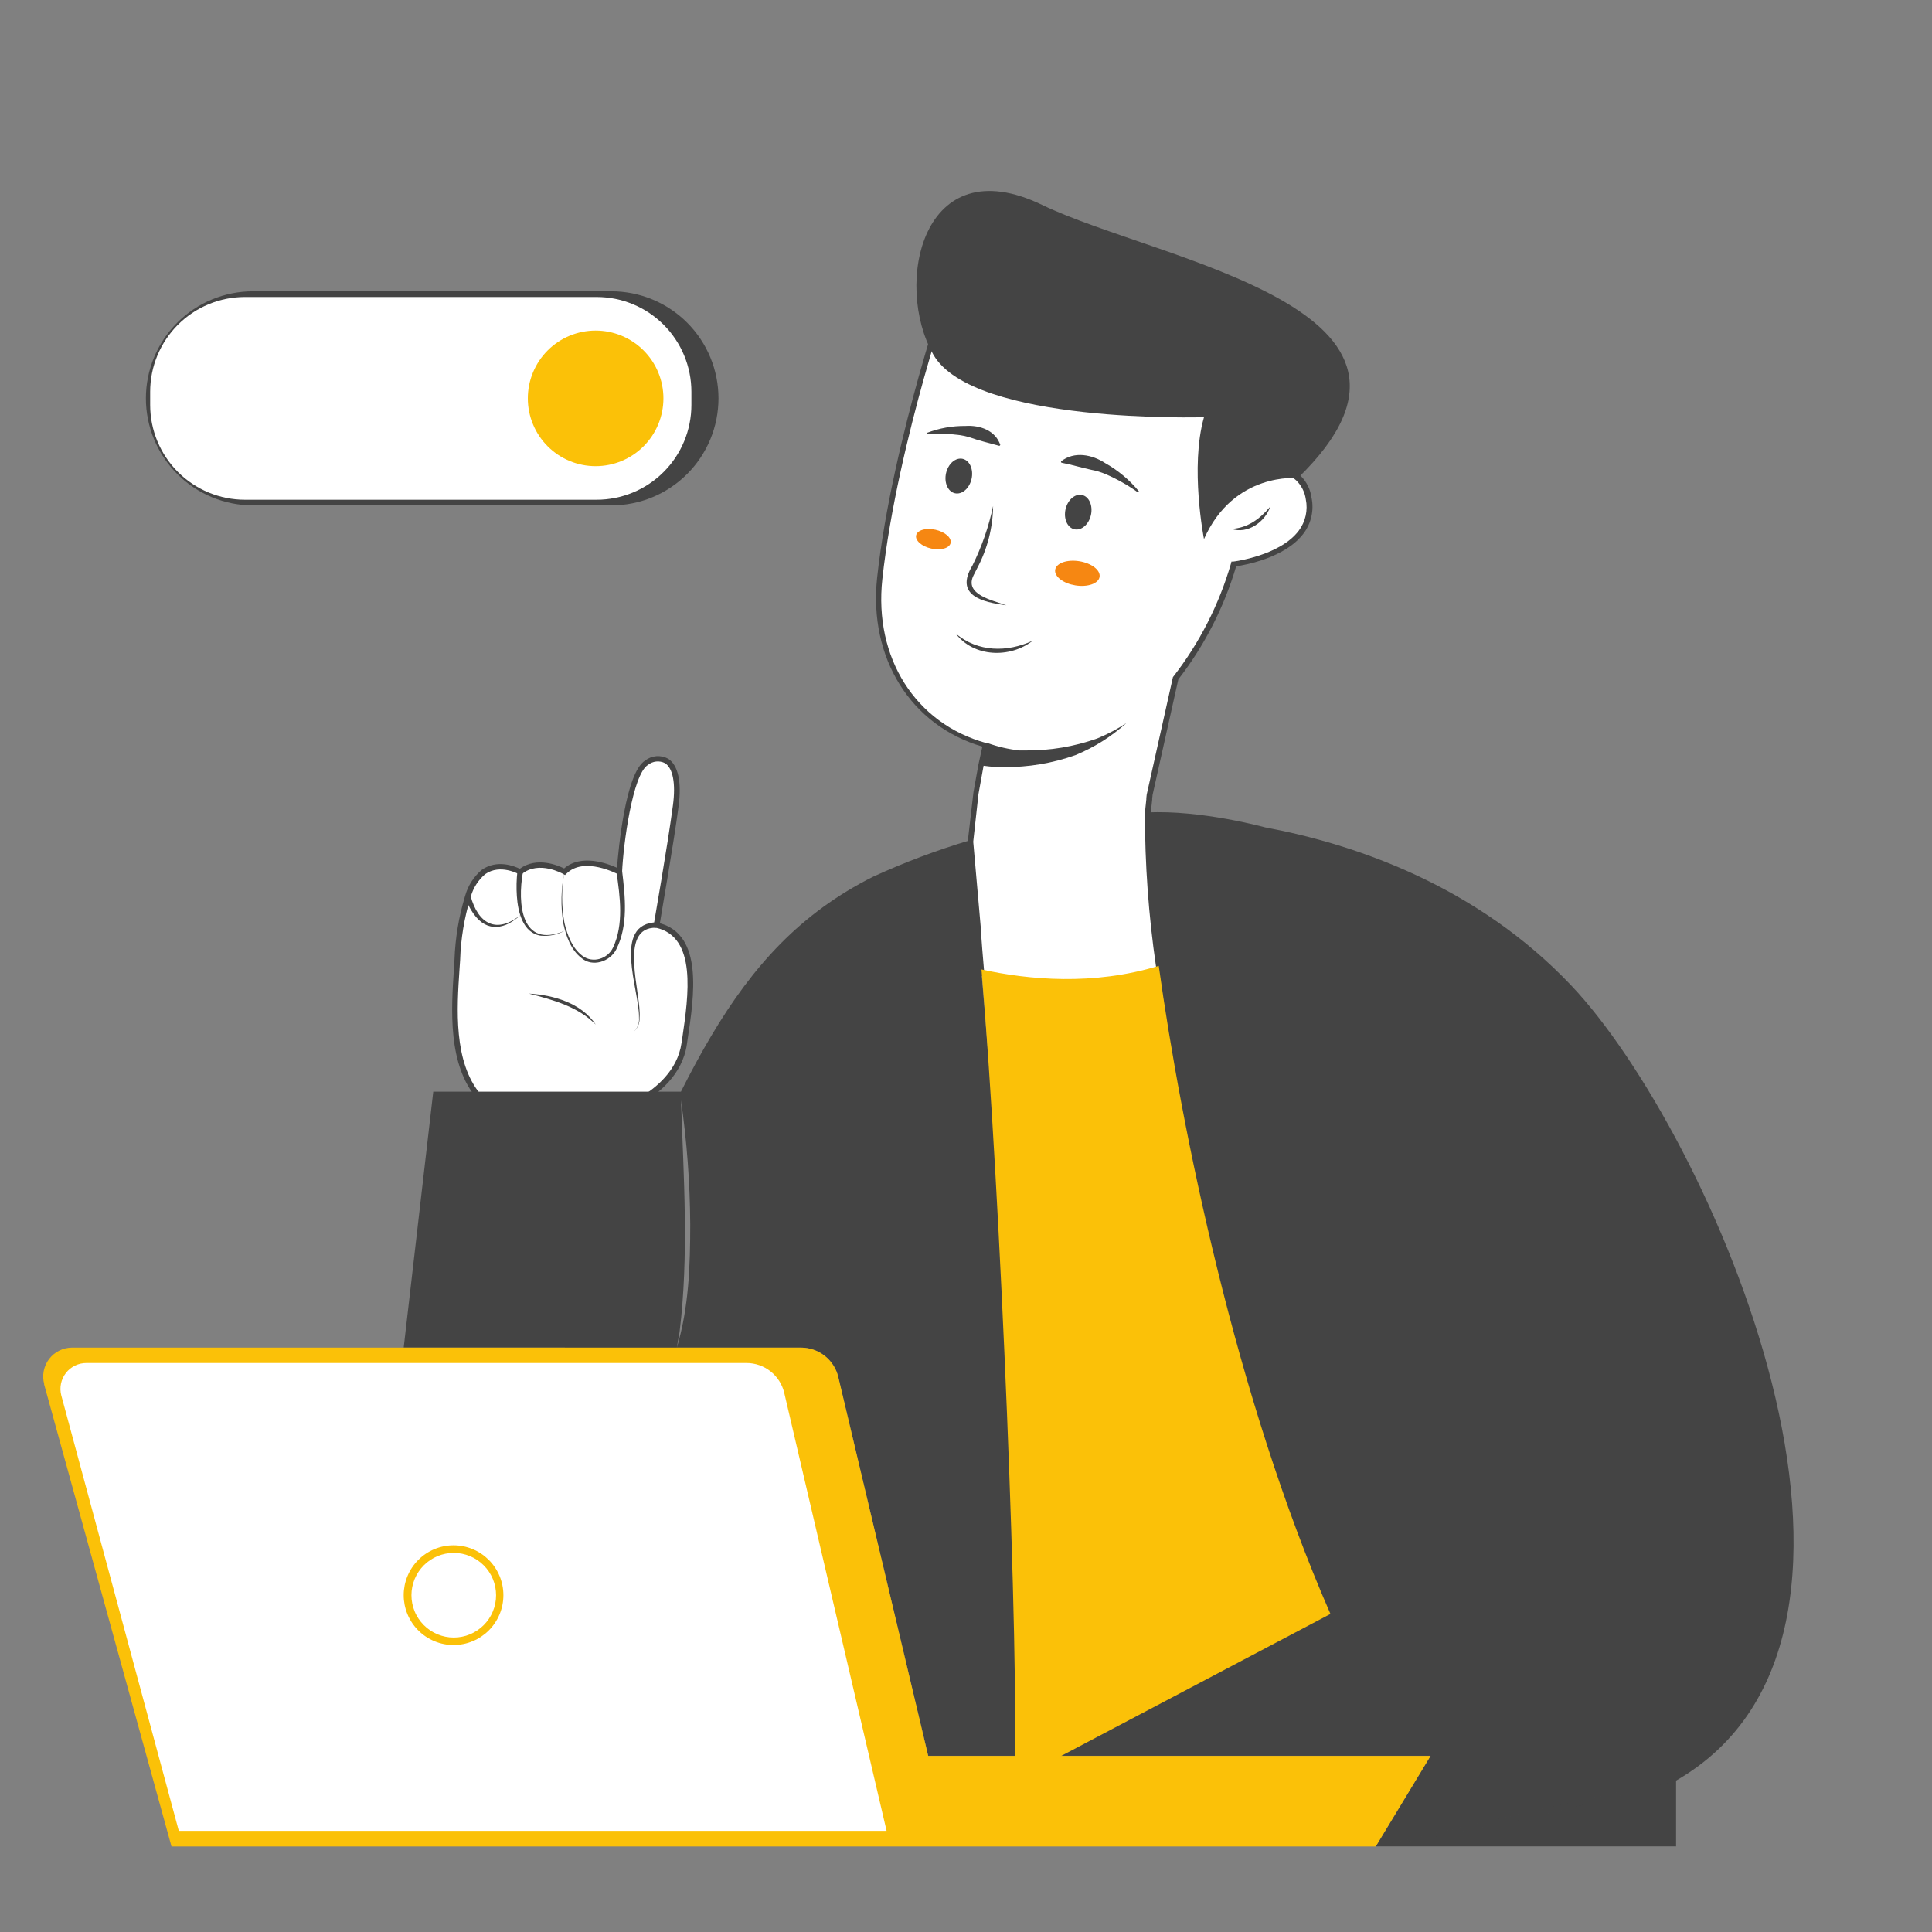 <svg xmlns="http://www.w3.org/2000/svg" xmlns:xlink="http://www.w3.org/1999/xlink" width="1080" zoomAndPan="magnify" viewBox="0 0 810 810" height="1080" preserveAspectRatio="xMidYMid meet" version="1.0"><rect x="0" y="0" width="810" height="810" fill="#808080" stroke="none"/><defs><filter x="0%" y="0%" width="100%" height="100%" id="ec269da114"><feColorMatrix values="0 0 0 0 1 0 0 0 0 1 0 0 0 0 1 0 0 0 1 0" color-interpolation-filters="sRGB"/></filter><clipPath id="855326d8ff"><path d="M 440 340 L 752 340 L 752 774.582 L 440 774.582 Z M 440 340 " clip-rule="nonzero"/></clipPath><clipPath id="65aa578002"><path d="M 575 745 L 704 745 L 704 774.582 L 575 774.582 Z M 575 745 " clip-rule="nonzero"/></clipPath><mask id="96086f6afb"><g filter="url(#ec269da114)"><rect x="-81" width="972" fill="#000000" y="-81" height="972" fill-opacity="0.18"/></g></mask><clipPath id="343c877790"><path d="M 1 1 L 128 1 L 128 29.582 L 1 29.582 Z M 1 1 " clip-rule="nonzero"/></clipPath><clipPath id="ada694d47e"><rect x="0" width="129" y="0" height="30"/></clipPath><clipPath id="85653cce8e"><path d="M 18 564 L 600 564 L 600 774.582 L 18 774.582 Z M 18 564 " clip-rule="nonzero"/></clipPath><mask id="81fc5844d5"><g filter="url(#ec269da114)"><rect x="-81" width="972" fill="#000000" y="-81" height="972" fill-opacity="0.35"/></g></mask><clipPath id="cadff92fbb"><path d="M 1 2 L 7.922 2 L 7.922 106 L 1 106 Z M 1 2 " clip-rule="nonzero"/></clipPath><clipPath id="de5693f07b"><rect x="0" width="8" y="0" height="108"/></clipPath></defs><path fill="#ffffff" d="M 201.02 460.023 L 269.246 460.906 C 275.496 457.238 285.156 449.668 286.922 437.52 C 289.566 419.266 294.328 392.027 275.309 387.824 C 275.309 387.824 281 355.707 283.367 337.707 C 285.734 319.711 278.559 315.066 271.059 319.734 C 263.559 324.402 260.121 356.891 259.727 365.484 C 259.727 365.484 244.887 357.332 236.711 365.367 C 236.711 365.367 225.984 359.074 218.133 365.367 C 218.133 365.367 209.773 360.441 202.758 365.367 C 201.18 366.711 199.828 368.258 198.715 370.008 C 197.598 371.754 196.762 373.629 196.211 375.633 C 193.543 384.305 192.062 393.176 191.773 402.246 C 190.707 418.895 187.875 444.977 201.02 460.023 Z M 201.02 460.023 " fill-opacity="1" fill-rule="nonzero"/><path fill="#444444" d="M 269.551 462.066 L 200.484 461.184 L 200.16 460.789 C 187.641 446.508 189.176 423.191 190.312 406.168 L 190.543 402.359 C 190.867 393.383 192.312 384.586 194.887 375.98 L 195.027 375.539 C 195.617 373.422 196.504 371.438 197.691 369.59 C 198.879 367.742 200.312 366.109 201.992 364.691 C 208.402 360.188 215.648 363.137 217.926 364.25 C 225.055 359.051 233.832 362.789 236.504 364.113 C 243.68 357.91 254.617 361.977 258.68 363.832 C 259.285 356.031 262.234 324.051 270.457 318.875 C 271.137 318.34 271.879 317.918 272.684 317.605 C 273.488 317.293 274.32 317.102 275.184 317.035 C 276.043 316.965 276.895 317.023 277.738 317.207 C 278.582 317.387 279.383 317.688 280.141 318.105 C 284.297 320.801 285.852 327.859 284.504 337.984 C 282.414 353.941 277.539 381.344 276.656 387.078 C 294.793 392.051 291.102 417.27 288.266 435.848 L 287.965 437.914 C 286.109 450.734 275.75 458.586 269.758 462.137 Z M 201.551 458.863 L 268.898 459.746 C 274.59 456.332 284.039 449.016 285.711 437.359 L 286.039 435.27 C 288.664 417.34 292.262 392.77 275.008 388.961 L 273.914 388.73 L 274.102 387.613 C 274.102 387.312 279.789 355.312 282.137 337.566 C 283.344 328.512 282.137 322.102 278.816 319.965 C 278.242 319.672 277.641 319.465 277.008 319.348 C 276.375 319.23 275.742 319.203 275.102 319.273 C 274.461 319.34 273.844 319.5 273.254 319.746 C 272.66 319.996 272.113 320.324 271.617 320.73 C 265.184 324.773 261.328 354.035 260.816 365.551 L 260.816 365.945 L 260.328 367.133 L 259.168 366.551 C 259.031 366.551 245.004 358.91 237.523 366.25 L 236.875 366.875 L 236.109 366.41 C 236.109 366.41 225.984 360.605 218.852 366.41 L 218.227 366.922 L 217.531 366.504 C 217.531 366.504 209.703 362.047 203.41 366.504 C 201.977 367.723 200.75 369.125 199.727 370.707 C 198.707 372.289 197.938 373.984 197.418 375.793 L 197.277 376.211 C 194.652 384.781 193.195 393.543 192.914 402.5 L 192.656 406.309 C 191.543 422.773 190.055 445.254 201.551 458.863 Z M 201.551 458.863 " fill-opacity="1" fill-rule="nonzero"/><path fill="#444444" d="M 221.781 416.574 C 232.09 417.152 243.793 420.566 249.785 429.578 C 242.309 422.008 231.836 419.199 221.781 416.574 Z M 221.781 416.574 " fill-opacity="1" fill-rule="nonzero"/><path fill="#444444" d="M 260.84 365.297 C 262.117 376.094 263.441 387.895 258.402 397.973 C 255.801 403.195 248.324 405.66 243.703 401.594 C 239.266 398.133 237.316 392.422 236.176 387.148 C 235.004 379.883 235.168 372.645 236.664 365.438 C 235.344 372.637 235.344 379.836 236.664 387.035 C 237.918 392.145 239.871 397.531 244.215 400.758 C 248.555 403.988 254.801 402.012 257.031 397.25 C 261.562 387.566 259.98 376.004 258.473 365.715 L 260.793 365.297 Z M 260.84 365.297 " fill-opacity="1" fill-rule="nonzero"/><path fill="#444444" d="M 219.227 365.691 C 216.902 378.766 218.41 397.949 236.711 390.262 C 233.598 391.906 230.285 392.586 226.773 392.305 C 219.133 391.215 217.133 382.18 216.695 375.699 C 216.457 372.234 216.535 368.773 216.926 365.32 L 219.246 365.691 Z M 219.227 365.691 " fill-opacity="1" fill-rule="nonzero"/><path fill="#444444" d="M 197.254 375.516 C 200.484 387.5 208.285 391.77 218.527 383.387 C 212.027 389.543 204.34 391.262 198.555 383.133 C 197.027 380.984 195.844 378.664 195.004 376.164 L 197.324 375.562 Z M 197.254 375.516 " fill-opacity="1" fill-rule="nonzero"/><path fill="#444444" d="M 275.102 388.961 C 258.844 388.637 269.086 416.992 268.133 426.676 C 268.195 427.766 268.023 428.816 267.617 429.828 C 267.211 430.84 266.609 431.715 265.809 432.457 C 266.574 431.695 267.137 430.805 267.504 429.789 C 267.867 428.773 268 427.727 267.902 426.652 C 268.203 415.297 256.289 387.012 275.586 386.66 L 275.215 388.984 Z M 275.102 388.961 " fill-opacity="1" fill-rule="nonzero"/><path fill="#444444" d="M 283.762 564.992 L 285.504 457.68 L 181.648 457.68 L 169.25 564.992 Z M 283.762 564.992 " fill-opacity="1" fill-rule="nonzero"/><path fill="#ffffff" d="M 368.527 242.328 C 371.754 212.559 379.953 179.629 385.969 158.055 C 389.961 143.793 392.934 134.504 392.934 134.504 C 409.191 97.648 459.516 121.059 499.227 133.902 C 537.195 146.188 515.668 200.969 513.672 205.754 L 513.672 206.102 C 514.305 205.262 515.008 204.488 515.785 203.781 L 517.109 202.664 L 518.547 201.621 C 519.059 201.27 519.594 200.969 520.129 200.645 C 520.941 200.18 521.777 199.762 522.637 199.391 L 523.543 198.996 C 524.73 198.516 525.945 198.121 527.188 197.812 C 527.496 197.699 527.812 197.621 528.141 197.578 L 529.047 197.348 L 530.695 197.113 L 530.973 197.113 L 532.832 196.977 L 535.594 196.977 C 535.902 196.941 536.215 196.941 536.523 196.977 C 537.121 197.039 537.707 197.148 538.289 197.301 L 539.125 197.531 C 540.18 197.852 541.18 198.301 542.121 198.879 C 542.84 199.301 543.508 199.797 544.117 200.367 C 545.301 201.508 546.262 202.809 547.008 204.273 C 547.75 205.738 548.234 207.285 548.461 208.91 C 552.523 232.137 517.086 236.387 517.086 236.387 C 514.586 245.078 511.281 253.457 507.176 261.52 C 503.07 269.582 498.238 277.18 492.676 284.316 L 481.785 333.086 C 481.785 333.086 481.785 333.598 481.625 334.594 C 481.461 335.594 481.25 337.824 480.996 340.516 C 480.941 362.09 482.492 383.551 485.641 404.891 L 485.852 406.309 C 485.852 406.309 485.852 406.543 485.852 406.656 C 474.238 410.836 442.516 419.777 411.398 407.773 C 410.816 401.016 410.281 394.695 409.793 388.914 C 408.074 369.012 406.867 355.66 406.613 352.781 C 406.613 352.781 406.613 352.27 406.613 352.27 L 408.934 332.227 L 411 320.73 L 412.883 312.16 C 383.25 304.105 364.836 276.398 368.527 242.328 Z M 368.527 242.328 " fill-opacity="1" fill-rule="nonzero"/><path fill="#444444" d="M 445.395 415.109 C 433.605 415.199 422.195 413.164 411.164 409.004 L 410.492 408.723 L 410.492 408.004 C 409.91 401.246 409.375 394.93 408.887 389.148 C 407.426 372.055 406.312 359.793 405.871 354.848 L 405.871 353.453 L 405.66 353.242 L 405.801 352.734 L 405.801 352.223 L 408.121 332.18 L 410.211 320.57 L 411.859 313.02 C 381.809 304.219 364.137 275.863 367.738 242.191 C 370.941 212.652 379.023 179.953 385.223 157.727 C 389.172 143.609 392.191 134.227 392.191 134.133 C 406.961 100.785 448.25 115.043 484.688 127.609 C 490.008 129.441 495 131.184 499.945 132.785 C 502.07 133.398 504.102 134.227 506.043 135.277 C 507.988 136.324 509.797 137.57 511.473 139.008 C 513.145 140.445 514.648 142.047 515.98 143.809 C 517.309 145.57 518.438 147.457 519.359 149.461 C 527.305 166.738 520.43 191.262 516.898 201.434 C 517.316 201.109 517.711 200.832 518.152 200.527 C 518.594 200.227 518.941 200.016 519.34 199.785 L 519.777 199.508 C 520.648 199.02 521.535 198.578 522.449 198.184 L 523.168 197.859 C 524.469 197.316 525.801 196.875 527.164 196.535 C 527.512 196.418 527.867 196.34 528.234 196.301 C 528.449 196.207 528.672 196.145 528.906 196.117 L 530.438 195.883 L 534.992 195.883 C 535.348 195.855 535.703 195.855 536.059 195.883 C 536.391 195.836 536.723 195.836 537.059 195.883 C 537.59 195.941 538.117 196.035 538.637 196.164 L 538.938 196.164 L 539.68 196.371 L 539.914 196.371 C 541.031 196.715 542.082 197.195 543.07 197.812 C 543.855 198.258 544.574 198.793 545.23 199.414 C 546.508 200.656 547.543 202.074 548.336 203.668 C 549.133 205.258 549.645 206.938 549.875 208.703 C 550.145 209.996 550.273 211.301 550.262 212.621 C 550.25 213.938 550.102 215.242 549.812 216.531 C 549.523 217.816 549.105 219.059 548.551 220.258 C 548 221.453 547.324 222.582 546.531 223.637 C 538.938 233.832 522.148 236.848 518.27 237.43 C 515.734 246.012 512.426 254.289 508.352 262.258 C 504.277 270.227 499.5 277.75 494.023 284.828 L 483.203 333.363 C 483.203 333.363 483.203 333.898 483.062 334.781 L 483.062 335.27 C 482.926 336.5 482.715 338.336 482.508 340.68 C 482.488 362.16 484.035 383.523 487.152 404.777 L 487.5 407.332 L 486.664 407.797 C 473.32 412.566 459.566 415.004 445.395 415.109 Z M 412.676 407.098 C 442.309 418.223 472.289 410.352 484.664 406.031 L 484.664 405.219 C 481.535 383.805 479.988 362.273 480.02 340.633 C 480.254 338.195 480.461 336.359 480.602 335.105 L 480.602 334.617 C 480.719 333.621 480.766 333.133 480.766 333.109 L 491.75 283.898 L 491.91 283.691 C 497.406 276.609 502.191 269.078 506.258 261.09 C 510.328 253.105 513.613 244.809 516.109 236.199 L 516.297 235.434 L 517.086 235.434 C 517.27 235.434 536.707 232.973 544.535 222.449 C 545.23 221.523 545.816 220.531 546.301 219.48 C 546.785 218.426 547.152 217.336 547.406 216.203 C 547.656 215.074 547.789 213.93 547.797 212.77 C 547.809 211.609 547.695 210.465 547.461 209.328 C 547.254 207.828 546.809 206.402 546.125 205.047 C 545.438 203.695 544.555 202.492 543.469 201.434 C 542.918 200.922 542.324 200.473 541.68 200.086 C 540.812 199.555 539.891 199.145 538.914 198.855 L 538.102 198.625 C 537.613 198.512 537.117 198.426 536.617 198.367 C 536.336 198.336 536.059 198.336 535.781 198.367 L 532.992 198.367 L 531.273 198.508 C 531.137 198.535 530.996 198.535 530.855 198.508 L 530.648 198.508 L 529.395 198.672 L 528.672 198.855 C 528.363 198.906 528.062 198.984 527.77 199.09 C 526.523 199.398 525.309 199.793 524.121 200.273 L 523.285 200.645 C 522.449 200.996 521.637 201.398 520.848 201.852 L 520.453 202.086 L 519.359 202.758 L 517.969 203.781 L 516.715 204.824 C 516 205.539 515.359 206.316 514.785 207.148 L 510.328 213.488 L 512.859 205.754 C 513.461 204.312 526.793 171.801 517.156 150.832 C 516.301 148.973 515.254 147.227 514.023 145.59 C 512.789 143.957 511.398 142.477 509.844 141.141 C 508.289 139.809 506.613 138.656 504.812 137.688 C 503.008 136.719 501.125 135.949 499.156 135.387 C 494.188 133.762 489.172 132.043 483.852 130.207 C 448.344 117.945 408.121 104.082 394.281 135.34 C 394.281 135.34 391.262 144.629 387.312 158.75 C 381.137 180.883 373.102 213.465 369.922 242.816 C 366.344 275.77 383.855 303.359 413.348 311.488 L 414.414 311.766 L 412.301 321.43 L 410.234 332.879 L 408.051 352.711 C 408.051 352.711 408.051 352.941 408.051 353.152 L 408.215 355.008 C 408.656 359.957 409.746 372.242 411.234 389.332 C 411.512 394.559 412.023 400.598 412.582 407.098 Z M 412.676 407.098 " fill-opacity="1" fill-rule="nonzero"/><path fill="#444444" d="M 414.066 311.535 L 410.91 320.824 C 413.34 321.219 415.785 321.484 418.246 321.613 L 420.824 321.613 C 431.129 321.699 441.137 320.027 450.852 316.598 C 458.754 313.344 465.887 308.863 472.242 303.152 C 468.371 305.699 464.289 307.848 460.004 309.609 C 450.281 313.039 440.262 314.711 429.953 314.625 L 427.398 314.625 C 422.832 314.121 418.387 313.094 414.066 311.535 Z M 414.066 311.535 " fill-opacity="1" fill-rule="nonzero"/><path fill="#444444" d="M 532.527 212.441 C 528.254 217.504 523.102 221.406 516.273 221.73 C 523.055 224.055 530.438 218.805 532.527 212.441 Z M 532.527 212.441 " fill-opacity="1" fill-rule="nonzero"/><path fill="#444444" d="M 477.559 206.078 C 473.578 201.23 468.855 197.27 463.395 194.188 C 457.961 190.613 450.387 189.008 444.816 193.469 L 444.953 193.98 C 449.738 194.91 453.059 196 457.449 196.953 C 459.57 197.34 461.621 197.961 463.602 198.809 C 468.391 200.879 472.902 203.434 477.141 206.473 L 477.512 206.078 Z M 477.559 206.078 " fill-opacity="1" fill-rule="nonzero"/><path fill="#444444" d="M 388.566 182.02 C 393.227 181.688 397.871 181.824 402.504 182.438 C 403.766 182.625 405.012 182.895 406.242 183.25 C 410.676 184.852 414.16 185.574 419.016 186.941 L 419.387 186.57 C 417.32 180.395 410.723 178.188 404.824 178.582 C 399.223 178.531 393.801 179.504 388.566 181.508 L 388.707 182.02 Z M 388.566 182.02 " fill-opacity="1" fill-rule="nonzero"/><path fill="#444444" d="M 403.602 192.371 C 403.953 192.449 404.289 192.574 404.613 192.746 C 404.938 192.914 405.238 193.125 405.523 193.379 C 405.809 193.633 406.066 193.926 406.301 194.254 C 406.531 194.582 406.734 194.941 406.906 195.332 C 407.082 195.723 407.223 196.141 407.328 196.578 C 407.434 197.016 407.504 197.469 407.543 197.934 C 407.578 198.402 407.578 198.875 407.543 199.355 C 407.508 199.836 407.438 200.312 407.328 200.785 C 407.223 201.262 407.082 201.723 406.91 202.172 C 406.738 202.621 406.535 203.051 406.301 203.457 C 406.07 203.863 405.812 204.242 405.527 204.594 C 405.246 204.941 404.941 205.258 404.617 205.535 C 404.293 205.816 403.957 206.055 403.605 206.254 C 403.254 206.449 402.898 206.602 402.531 206.711 C 402.168 206.82 401.801 206.883 401.438 206.895 C 401.07 206.91 400.711 206.879 400.363 206.801 C 400.012 206.723 399.672 206.598 399.348 206.43 C 399.027 206.258 398.723 206.047 398.438 205.793 C 398.152 205.539 397.895 205.246 397.664 204.918 C 397.43 204.59 397.227 204.23 397.055 203.84 C 396.879 203.449 396.742 203.035 396.633 202.598 C 396.527 202.16 396.457 201.707 396.422 201.238 C 396.383 200.77 396.383 200.297 396.418 199.816 C 396.457 199.336 396.527 198.859 396.633 198.387 C 396.738 197.91 396.879 197.449 397.051 197 C 397.223 196.551 397.426 196.125 397.66 195.715 C 397.891 195.309 398.148 194.93 398.434 194.578 C 398.719 194.23 399.02 193.914 399.344 193.637 C 399.668 193.355 400.004 193.117 400.355 192.922 C 400.707 192.723 401.066 192.57 401.43 192.461 C 401.797 192.352 402.16 192.293 402.527 192.277 C 402.891 192.262 403.25 192.293 403.602 192.371 Z M 403.602 192.371 " fill-opacity="1" fill-rule="nonzero"/><path fill="#444444" d="M 453.652 207.531 C 454.004 207.609 454.34 207.734 454.66 207.902 C 454.984 208.07 455.285 208.281 455.57 208.531 C 455.852 208.785 456.109 209.074 456.344 209.402 C 456.574 209.73 456.777 210.086 456.949 210.477 C 457.125 210.863 457.262 211.277 457.371 211.711 C 457.477 212.148 457.551 212.598 457.586 213.062 C 457.621 213.531 457.621 214 457.59 214.48 C 457.555 214.957 457.484 215.434 457.379 215.906 C 457.273 216.375 457.133 216.836 456.965 217.285 C 456.793 217.73 456.59 218.156 456.359 218.562 C 456.129 218.969 455.871 219.348 455.59 219.695 C 455.309 220.047 455.008 220.359 454.684 220.637 C 454.363 220.914 454.027 221.152 453.68 221.352 C 453.328 221.547 452.973 221.699 452.609 221.809 C 452.246 221.918 451.883 221.98 451.52 221.996 C 451.156 222.012 450.801 221.98 450.449 221.902 C 450.098 221.824 449.762 221.699 449.441 221.531 C 449.117 221.363 448.816 221.152 448.531 220.902 C 448.25 220.648 447.992 220.359 447.762 220.031 C 447.527 219.703 447.324 219.348 447.152 218.957 C 446.98 218.57 446.84 218.156 446.73 217.723 C 446.625 217.285 446.555 216.836 446.516 216.367 C 446.48 215.902 446.48 215.43 446.516 214.953 C 446.551 214.477 446.621 214 446.727 213.527 C 446.828 213.059 446.969 212.598 447.141 212.148 C 447.312 211.703 447.512 211.277 447.742 210.871 C 447.973 210.465 448.23 210.086 448.512 209.738 C 448.793 209.387 449.098 209.074 449.418 208.797 C 449.738 208.52 450.074 208.281 450.426 208.082 C 450.773 207.887 451.129 207.73 451.492 207.625 C 451.855 207.516 452.219 207.453 452.582 207.438 C 452.945 207.422 453.305 207.453 453.652 207.531 Z M 453.652 207.531 " fill-opacity="1" fill-rule="nonzero"/><path fill="#444444" d="M 432.973 268.617 C 422.219 273.566 410.074 273.449 400.738 265.668 C 408.262 275.609 423.52 276.051 432.973 268.617 Z M 432.973 268.617 " fill-opacity="1" fill-rule="nonzero"/><path fill="#444444" d="M 416.367 212.141 C 416.309 216.668 415.719 221.125 414.602 225.516 C 413.48 229.902 411.863 234.098 409.746 238.102 L 408.215 241.121 C 404.035 249.273 416.18 251.688 421.895 253.754 C 411.906 252.5 400.086 249.645 407.68 237.129 C 411.633 229.168 414.531 220.836 416.367 212.141 Z M 416.367 212.141 " fill-opacity="1" fill-rule="nonzero"/><path fill="#f68712" d="M 452.508 235.289 C 453.117 235.387 453.719 235.516 454.305 235.68 C 454.895 235.84 455.461 236.027 456.008 236.246 C 456.551 236.465 457.062 236.707 457.539 236.973 C 458.02 237.238 458.457 237.523 458.852 237.828 C 459.246 238.133 459.59 238.453 459.887 238.785 C 460.18 239.113 460.422 239.453 460.605 239.797 C 460.789 240.145 460.914 240.488 460.98 240.832 C 461.047 241.18 461.055 241.52 461 241.852 C 460.949 242.184 460.836 242.504 460.664 242.812 C 460.492 243.117 460.266 243.406 459.98 243.676 C 459.699 243.945 459.363 244.191 458.98 244.414 C 458.598 244.637 458.172 244.832 457.699 244.996 C 457.23 245.164 456.727 245.297 456.188 245.398 C 455.648 245.504 455.09 245.574 454.504 245.609 C 453.918 245.648 453.32 245.648 452.711 245.617 C 452.102 245.586 451.492 245.523 450.879 245.422 C 450.27 245.324 449.668 245.195 449.078 245.035 C 448.488 244.875 447.922 244.684 447.379 244.465 C 446.836 244.25 446.324 244.008 445.844 243.738 C 445.367 243.473 444.93 243.188 444.535 242.883 C 444.141 242.578 443.797 242.262 443.5 241.93 C 443.203 241.598 442.965 241.262 442.781 240.914 C 442.598 240.57 442.469 240.227 442.402 239.879 C 442.336 239.535 442.328 239.195 442.383 238.863 C 442.438 238.527 442.551 238.211 442.719 237.902 C 442.891 237.594 443.121 237.305 443.402 237.035 C 443.688 236.766 444.02 236.52 444.402 236.297 C 444.789 236.078 445.215 235.883 445.684 235.715 C 446.156 235.551 446.66 235.414 447.195 235.312 C 447.734 235.211 448.297 235.141 448.883 235.102 C 449.465 235.066 450.062 235.062 450.676 235.094 C 451.285 235.125 451.895 235.191 452.508 235.289 Z M 452.508 235.289 " fill-opacity="1" fill-rule="nonzero"/><path fill="#f68712" d="M 392.199 222.094 C 392.672 222.199 393.137 222.328 393.594 222.484 C 394.047 222.637 394.48 222.812 394.898 223.012 C 395.316 223.207 395.703 223.422 396.066 223.652 C 396.43 223.887 396.758 224.129 397.055 224.387 C 397.348 224.648 397.605 224.914 397.82 225.188 C 398.035 225.461 398.207 225.738 398.336 226.02 C 398.465 226.297 398.547 226.574 398.582 226.848 C 398.617 227.125 398.609 227.391 398.551 227.648 C 398.492 227.91 398.391 228.156 398.238 228.387 C 398.09 228.621 397.898 228.836 397.664 229.035 C 397.43 229.234 397.156 229.414 396.844 229.57 C 396.531 229.727 396.188 229.859 395.809 229.965 C 395.434 230.074 395.031 230.156 394.605 230.211 C 394.18 230.27 393.734 230.297 393.273 230.297 C 392.812 230.301 392.344 230.273 391.867 230.219 C 391.391 230.168 390.914 230.086 390.441 229.98 C 389.965 229.875 389.5 229.746 389.047 229.59 C 388.594 229.438 388.156 229.262 387.738 229.062 C 387.324 228.867 386.934 228.652 386.57 228.422 C 386.207 228.188 385.879 227.945 385.586 227.688 C 385.289 227.43 385.035 227.16 384.82 226.887 C 384.602 226.613 384.43 226.336 384.301 226.059 C 384.176 225.777 384.094 225.5 384.055 225.227 C 384.02 224.949 384.031 224.684 384.09 224.426 C 384.145 224.168 384.25 223.922 384.398 223.688 C 384.547 223.453 384.742 223.238 384.977 223.039 C 385.211 222.84 385.484 222.664 385.797 222.504 C 386.109 222.348 386.453 222.215 386.828 222.109 C 387.203 222 387.605 221.918 388.035 221.863 C 388.461 221.805 388.902 221.777 389.363 221.777 C 389.824 221.773 390.293 221.801 390.77 221.855 C 391.25 221.906 391.723 221.988 392.199 222.094 Z M 392.199 222.094 " fill-opacity="1" fill-rule="nonzero"/><g clip-path="url(#855326d8ff)"><path fill="#444444" d="M 440.59 736.102 L 599.781 736.102 L 576.793 774.094 L 702.707 774.094 L 702.707 746.527 C 810 684.848 717.105 474.656 658.723 413.137 C 618.871 371.148 567.945 353.895 530.391 346.879 C 530.391 346.879 503.43 339.473 480.996 340.633 C 480.941 362.207 482.492 383.664 485.641 405.008 L 485.852 406.426 C 486.918 413.973 488.172 422.055 489.426 430.555 C 489.727 432.457 490.031 434.363 490.355 436.312 C 491.004 440.402 491.703 444.629 492.422 448.922 C 492.656 450.199 492.863 451.477 493.094 452.777 C 493.328 454.078 493.535 455.355 493.77 456.68 C 494.234 459.281 494.699 461.906 495.188 464.574 L 495.605 466.898 C 495.93 468.824 496.301 470.754 496.672 472.727 C 499.504 487.938 502.781 503.914 506.496 520.312 C 507.008 522.633 507.539 524.957 508.098 527.277 C 510.559 537.867 513.207 548.668 516.062 559.488 C 516.805 562.277 517.527 565.062 518.387 567.848 C 518.688 569.059 519.035 570.172 519.383 571.52 C 520.547 575.699 521.707 579.926 522.961 584.129 C 523.332 585.406 523.703 586.707 524.098 588.008 C 524.727 590.328 525.422 592.441 526.074 594.672 C 528.211 601.641 530.414 608.605 532.738 615.574 C 533.527 617.895 534.293 620.219 535.059 622.539 C 535.711 624.422 536.359 626.324 537.035 628.184 C 537.707 630.039 538.195 631.527 538.754 633.176 C 541.43 640.605 544.219 647.969 547.113 655.262 C 547.809 657.074 548.551 658.859 549.273 660.672 L 551.941 667.105 C 552.777 669.078 553.637 671.055 554.496 673.027 C 554.637 673.375 554.777 673.699 554.938 674.047 C 555.055 674.391 555.195 674.723 555.355 675.047 L 555.355 675.281 Z M 440.59 736.102 " fill-opacity="1" fill-rule="nonzero"/></g><path fill="#444444" d="M 236.734 565.016 L 335.852 565.016 C 336.746 565.016 337.637 565.09 338.52 565.242 C 339.402 565.391 340.27 565.613 341.113 565.906 C 341.961 566.199 342.777 566.562 343.562 566.992 C 344.348 567.422 345.094 567.918 345.797 568.473 C 346.5 569.027 347.148 569.637 347.75 570.301 C 348.352 570.969 348.895 571.676 349.375 572.434 C 349.855 573.188 350.273 573.977 350.621 574.805 C 350.973 575.629 351.25 576.477 351.457 577.348 L 389.148 736.102 L 425.633 736.102 C 426.723 725.234 427.281 711.367 427.398 695.414 C 427.398 691.305 427.398 687.055 427.398 682.664 C 427.398 680.785 427.398 678.879 427.398 676.953 C 427.234 660.973 426.746 643.488 426.027 625.188 L 425.816 620.379 C 425.816 618.918 425.703 617.477 425.633 616.016 L 425.422 611.371 C 424.609 592.789 423.566 573.656 422.406 554.52 C 422.406 552.918 422.195 551.312 422.102 549.734 C 421.965 547.414 421.801 545.09 421.66 542.77 C 421.547 540.98 421.43 539.191 421.336 537.379 L 421.195 535.383 C 420.777 529.098 420.359 522.852 419.941 516.641 C 419.449 509.77 418.969 502.98 418.504 496.277 L 417.992 489.773 C 417.527 483.41 417.055 477.164 416.574 471.031 C 416.391 468.711 416.227 466.246 416.043 463.902 C 415.391 455.52 414.766 447.391 414.113 439.609 C 413.859 436.707 413.648 433.828 413.418 431.02 C 412.953 425.375 412.512 419.988 412.07 414.762 C 411.93 413.043 411.77 411.348 411.629 409.676 L 411.488 408.027 C 408.68 374.773 406.66 352.293 406.66 352.293 C 392.797 356.426 379.289 361.504 366.133 367.527 C 305.219 397.996 285.828 456.492 246.512 543 C 243.121 550.523 239.863 557.863 236.734 565.016 Z M 236.734 565.016 " fill-opacity="1" fill-rule="nonzero"/><path fill="#fbc108" d="M 425.285 746.527 C 427.398 695.438 419.477 500.016 411.488 406.449 C 431.207 410.789 458.398 413.301 485.805 404.938 C 495.348 473.426 518.062 585.941 557.797 676.648 Z M 425.285 746.527 " fill-opacity="1" fill-rule="nonzero"/><g clip-path="url(#65aa578002)"><g mask="url(#96086f6afb)"><g transform="matrix(1, 0, 0, 1, 575, 745)"><g clip-path="url(#ada694d47e)"><g clip-path="url(#343c877790)"><path fill="#444444" d="M 1.793 29.07 C 36.625 21.547 76.988 11.84 111.895 4.664 C 117.164 3.617 122.414 2.504 127.707 1.527 C 86.301 12.676 44.266 23.102 1.793 29.07 Z M 1.793 29.07 " fill-opacity="1" fill-rule="nonzero"/></g></g></g></g></g><g clip-path="url(#85653cce8e)"><path fill="#fbc108" d="M 18.484 580.344 L 71.898 774.141 L 576.793 774.141 L 599.781 736.172 L 389.148 736.172 L 351.457 577.324 C 351.25 576.453 350.973 575.605 350.621 574.781 C 350.273 573.953 349.855 573.164 349.375 572.41 C 348.895 571.652 348.352 570.945 347.75 570.277 C 347.148 569.613 346.5 569.004 345.797 568.449 C 345.094 567.895 344.348 567.402 343.562 566.969 C 342.777 566.539 341.961 566.176 341.113 565.883 C 340.27 565.59 339.402 565.367 338.52 565.219 C 337.637 565.066 336.746 564.992 335.852 564.992 L 30.141 564.992 C 29.68 564.996 29.219 565.027 28.762 565.082 C 28.305 565.137 27.848 565.219 27.398 565.328 C 26.949 565.438 26.508 565.57 26.074 565.727 C 25.641 565.887 25.219 566.07 24.805 566.277 C 24.391 566.484 23.992 566.711 23.605 566.965 C 23.219 567.219 22.848 567.492 22.492 567.785 C 22.137 568.082 21.801 568.395 21.48 568.73 C 21.16 569.062 20.859 569.414 20.582 569.781 C 20.301 570.148 20.043 570.531 19.809 570.93 C 19.574 571.324 19.359 571.734 19.172 572.156 C 18.984 572.578 18.82 573.008 18.68 573.449 C 18.539 573.887 18.426 574.336 18.336 574.789 C 18.246 575.242 18.184 575.699 18.148 576.16 C 18.113 576.621 18.102 577.082 18.117 577.543 C 18.137 578.004 18.176 578.465 18.246 578.918 C 18.316 579.375 18.41 579.828 18.531 580.273 Z M 18.484 580.344 " fill-opacity="1" fill-rule="nonzero"/></g><path fill="#ffffff" d="M 36.297 571.449 L 313.023 571.449 C 313.93 571.453 314.828 571.527 315.723 571.684 C 316.613 571.836 317.488 572.062 318.344 572.359 C 319.199 572.66 320.023 573.027 320.816 573.465 C 321.609 573.902 322.363 574.402 323.074 574.965 C 323.781 575.527 324.441 576.145 325.047 576.816 C 325.656 577.488 326.203 578.207 326.688 578.973 C 327.176 579.734 327.594 580.535 327.949 581.371 C 328.301 582.203 328.582 583.062 328.793 583.941 L 371.707 767.594 L 74.961 767.594 L 25.684 584.988 C 25.578 584.586 25.5 584.18 25.445 583.77 C 25.387 583.359 25.355 582.949 25.344 582.531 C 25.336 582.117 25.352 581.707 25.391 581.293 C 25.426 580.879 25.488 580.473 25.574 580.066 C 25.66 579.66 25.766 579.262 25.898 578.867 C 26.027 578.477 26.184 578.09 26.355 577.715 C 26.531 577.34 26.727 576.977 26.945 576.621 C 27.16 576.27 27.398 575.93 27.652 575.602 C 27.91 575.277 28.18 574.965 28.473 574.672 C 28.766 574.375 29.07 574.102 29.395 573.84 C 29.719 573.582 30.055 573.34 30.402 573.121 C 30.754 572.898 31.117 572.699 31.488 572.52 C 31.863 572.34 32.246 572.184 32.637 572.047 C 33.027 571.91 33.426 571.797 33.832 571.707 C 34.234 571.617 34.645 571.551 35.055 571.508 C 35.469 571.465 35.883 571.445 36.297 571.449 Z M 36.297 571.449 " fill-opacity="1" fill-rule="nonzero"/><path fill="#fbc108" d="M 169.25 668.777 C 169.25 668.094 169.281 667.41 169.348 666.727 C 169.418 666.047 169.516 665.371 169.648 664.699 C 169.785 664.027 169.949 663.363 170.148 662.711 C 170.348 662.055 170.578 661.41 170.84 660.777 C 171.102 660.145 171.395 659.527 171.715 658.926 C 172.039 658.32 172.391 657.734 172.77 657.164 C 173.152 656.598 173.559 656.047 173.992 655.52 C 174.426 654.988 174.887 654.48 175.371 653.996 C 175.855 653.516 176.359 653.055 176.891 652.621 C 177.418 652.188 177.969 651.777 178.539 651.398 C 179.105 651.02 179.691 650.668 180.297 650.344 C 180.902 650.023 181.52 649.73 182.152 649.469 C 182.785 649.207 183.426 648.977 184.082 648.777 C 184.738 648.578 185.402 648.41 186.07 648.277 C 186.742 648.145 187.418 648.043 188.102 647.977 C 188.781 647.91 189.465 647.875 190.148 647.875 C 190.832 647.875 191.516 647.91 192.199 647.977 C 192.879 648.043 193.555 648.145 194.227 648.277 C 194.898 648.41 195.562 648.578 196.215 648.777 C 196.871 648.977 197.516 649.207 198.148 649.469 C 198.781 649.73 199.398 650.023 200 650.344 C 200.605 650.668 201.191 651.02 201.762 651.398 C 202.332 651.777 202.879 652.188 203.41 652.621 C 203.938 653.055 204.445 653.516 204.93 653.996 C 205.414 654.48 205.871 654.988 206.305 655.52 C 206.738 656.047 207.148 656.598 207.527 657.164 C 207.906 657.734 208.258 658.32 208.582 658.926 C 208.906 659.527 209.199 660.145 209.461 660.777 C 209.723 661.41 209.953 662.055 210.148 662.711 C 210.348 663.363 210.516 664.027 210.648 664.699 C 210.781 665.371 210.883 666.047 210.949 666.73 C 211.016 667.41 211.051 668.094 211.051 668.777 C 211.051 669.461 211.016 670.145 210.949 670.824 C 210.883 671.508 210.781 672.184 210.648 672.855 C 210.516 673.527 210.348 674.188 210.148 674.844 C 209.953 675.5 209.723 676.145 209.461 676.777 C 209.199 677.406 208.906 678.027 208.582 678.629 C 208.258 679.234 207.906 679.82 207.527 680.391 C 207.148 680.957 206.738 681.508 206.305 682.035 C 205.871 682.566 205.414 683.074 204.93 683.555 C 204.445 684.039 203.938 684.5 203.41 684.934 C 202.879 685.367 202.332 685.773 201.762 686.156 C 201.191 686.535 200.605 686.887 200 687.211 C 199.398 687.531 198.781 687.824 198.148 688.086 C 197.516 688.348 196.871 688.578 196.215 688.777 C 195.562 688.977 194.898 689.145 194.227 689.277 C 193.555 689.41 192.879 689.512 192.199 689.578 C 191.516 689.645 190.832 689.68 190.148 689.68 C 189.465 689.68 188.781 689.645 188.102 689.578 C 187.418 689.512 186.742 689.41 186.07 689.277 C 185.402 689.145 184.738 688.977 184.082 688.777 C 183.426 688.578 182.785 688.348 182.152 688.086 C 181.52 687.824 180.902 687.531 180.297 687.211 C 179.691 686.887 179.105 686.535 178.539 686.156 C 177.969 685.773 177.418 685.367 176.891 684.934 C 176.359 684.5 175.855 684.039 175.371 683.555 C 174.887 683.074 174.426 682.566 173.992 682.035 C 173.559 681.508 173.152 680.957 172.77 680.391 C 172.391 679.82 172.039 679.234 171.715 678.629 C 171.395 678.027 171.102 677.406 170.84 676.777 C 170.578 676.145 170.348 675.5 170.148 674.844 C 169.949 674.188 169.785 673.527 169.648 672.855 C 169.516 672.184 169.418 671.508 169.348 670.824 C 169.281 670.145 169.25 669.461 169.25 668.777 Z M 172.5 668.777 C 172.5 669.359 172.527 669.938 172.582 670.516 C 172.641 671.094 172.723 671.668 172.836 672.238 C 172.949 672.809 173.09 673.375 173.258 673.93 C 173.426 674.488 173.621 675.035 173.844 675.57 C 174.062 676.109 174.312 676.633 174.586 677.145 C 174.859 677.66 175.156 678.156 175.48 678.641 C 175.801 679.125 176.145 679.59 176.516 680.039 C 176.883 680.492 177.273 680.922 177.684 681.332 C 178.094 681.746 178.523 682.133 178.973 682.504 C 179.422 682.871 179.887 683.219 180.371 683.543 C 180.852 683.867 181.352 684.164 181.863 684.441 C 182.375 684.715 182.898 684.965 183.438 685.188 C 183.973 685.41 184.52 685.605 185.074 685.773 C 185.633 685.945 186.195 686.086 186.766 686.199 C 187.336 686.312 187.91 686.398 188.488 686.457 C 189.066 686.512 189.645 686.543 190.227 686.543 C 190.809 686.543 191.387 686.516 191.965 686.461 C 192.543 686.402 193.121 686.316 193.688 686.203 C 194.258 686.094 194.824 685.953 195.379 685.785 C 195.938 685.613 196.48 685.418 197.02 685.199 C 197.559 684.977 198.082 684.727 198.594 684.453 C 199.105 684.18 199.605 683.883 200.09 683.559 C 200.574 683.238 201.039 682.891 201.488 682.523 C 201.938 682.156 202.367 681.766 202.781 681.355 C 203.191 680.945 203.582 680.516 203.949 680.066 C 204.32 679.617 204.664 679.148 204.988 678.668 C 205.312 678.184 205.609 677.688 205.887 677.172 C 206.16 676.66 206.406 676.137 206.629 675.598 C 206.852 675.062 207.051 674.516 207.219 673.961 C 207.387 673.402 207.527 672.84 207.641 672.27 C 207.754 671.699 207.84 671.125 207.898 670.547 C 207.957 669.969 207.984 669.391 207.984 668.809 C 207.984 668.227 207.957 667.648 207.898 667.07 C 207.844 666.492 207.758 665.918 207.645 665.348 C 207.531 664.777 207.391 664.211 207.223 663.656 C 207.055 663.102 206.859 662.555 206.637 662.016 C 206.414 661.48 206.168 660.953 205.891 660.441 C 205.617 659.93 205.32 659.43 204.996 658.949 C 204.676 658.465 204.328 657.996 203.961 657.547 C 203.59 657.098 203.203 656.668 202.789 656.258 C 202.379 655.848 201.949 655.457 201.5 655.086 C 201.051 654.719 200.586 654.371 200.102 654.051 C 199.617 653.727 199.121 653.43 198.609 653.152 C 198.094 652.879 197.57 652.633 197.035 652.41 C 196.496 652.188 195.949 651.992 195.395 651.824 C 194.836 651.652 194.273 651.512 193.703 651.398 C 193.133 651.285 192.559 651.199 191.98 651.145 C 191.402 651.086 190.824 651.059 190.242 651.059 C 189.66 651.059 189.082 651.086 188.504 651.145 C 187.926 651.199 187.352 651.285 186.785 651.398 C 186.215 651.512 185.652 651.652 185.098 651.82 C 184.539 651.988 183.996 652.184 183.457 652.406 C 182.922 652.629 182.398 652.875 181.887 653.148 C 181.371 653.422 180.875 653.723 180.391 654.043 C 179.91 654.367 179.445 654.711 178.996 655.078 C 178.547 655.445 178.117 655.836 177.703 656.246 C 177.293 656.656 176.902 657.086 176.535 657.535 C 176.168 657.984 175.82 658.449 175.496 658.93 C 175.176 659.414 174.875 659.91 174.602 660.422 C 174.328 660.934 174.078 661.457 173.855 661.996 C 173.633 662.531 173.438 663.078 173.27 663.633 C 173.102 664.188 172.957 664.75 172.844 665.32 C 172.73 665.887 172.645 666.461 172.586 667.039 C 172.531 667.617 172.5 668.195 172.5 668.777 Z M 172.5 668.777 " fill-opacity="1" fill-rule="nonzero"/><g mask="url(#81fc5844d5)"><g transform="matrix(1, 0, 0, 1, 282, 459)"><g clip-path="url(#de5693f07b)"><g clip-path="url(#cadff92fbb)"><path fill="#ffffff" d="M 3.504 2.277 C 5.984 19.516 7.273 36.84 7.383 54.25 C 7.383 71.574 6.801 89.297 1.762 105.992 C 2.109 103.855 2.48 101.719 2.898 99.582 C 6.871 67.395 4.617 34.559 3.504 2.277 Z M 3.504 2.277 " fill-opacity="1" fill-rule="nonzero"/></g></g></g></g><path fill="#444444" d="M 544.117 200.457 C 544.117 200.457 517.316 197.672 504.777 226.004 C 504.777 226.004 498.809 195.812 504.777 174.914 C 504.777 174.914 407.984 177.91 391.285 148.648 C 374.59 119.387 386.477 61.492 436.988 85.945 C 485.965 109.539 617.504 129.234 544.117 200.457 Z M 544.117 200.457 " fill-opacity="1" fill-rule="nonzero"/><path fill="#444444" d="M 106.059 122.125 L 256.336 122.125 C 257.805 122.125 259.273 122.199 260.734 122.344 C 262.199 122.488 263.652 122.703 265.094 122.988 C 266.535 123.277 267.961 123.633 269.367 124.059 C 270.773 124.484 272.156 124.98 273.516 125.543 C 274.871 126.105 276.199 126.734 277.496 127.426 C 278.793 128.117 280.051 128.875 281.273 129.691 C 282.496 130.508 283.676 131.383 284.812 132.312 C 285.949 133.246 287.039 134.23 288.078 135.27 C 289.117 136.312 290.102 137.398 291.035 138.535 C 291.969 139.672 292.844 140.852 293.66 142.07 C 294.477 143.293 295.23 144.555 295.926 145.852 C 296.617 147.145 297.246 148.473 297.809 149.832 C 298.371 151.188 298.867 152.57 299.293 153.977 C 299.719 155.383 300.078 156.809 300.363 158.25 C 300.648 159.691 300.867 161.145 301.008 162.605 C 301.152 164.07 301.227 165.535 301.227 167.004 C 301.227 168.477 301.152 169.941 301.008 171.406 C 300.867 172.867 300.648 174.32 300.363 175.762 C 300.078 177.203 299.719 178.625 299.293 180.031 C 298.867 181.441 298.371 182.82 297.809 184.18 C 297.246 185.539 296.617 186.863 295.926 188.16 C 295.23 189.457 294.477 190.715 293.66 191.938 C 292.844 193.16 291.969 194.34 291.035 195.477 C 290.102 196.613 289.117 197.699 288.078 198.738 C 287.039 199.777 285.949 200.766 284.812 201.699 C 283.676 202.629 282.496 203.504 281.273 204.32 C 280.051 205.137 278.793 205.891 277.496 206.586 C 276.199 207.277 274.871 207.906 273.516 208.469 C 272.156 209.031 270.773 209.523 269.367 209.953 C 267.961 210.379 266.535 210.734 265.094 211.023 C 263.652 211.309 262.199 211.523 260.734 211.668 C 259.273 211.812 257.805 211.883 256.336 211.883 L 106.059 211.883 C 104.59 211.883 103.121 211.812 101.656 211.668 C 100.195 211.523 98.742 211.309 97.301 211.023 C 95.859 210.734 94.434 210.379 93.027 209.953 C 91.621 209.523 90.238 209.031 88.879 208.469 C 87.52 207.906 86.195 207.277 84.898 206.586 C 83.602 205.891 82.34 205.137 81.117 204.32 C 79.895 203.504 78.715 202.629 77.578 201.699 C 76.445 200.766 75.355 199.777 74.316 198.738 C 73.277 197.699 72.289 196.613 71.359 195.477 C 70.426 194.34 69.551 193.16 68.734 191.938 C 67.918 190.715 67.16 189.457 66.469 188.16 C 65.773 186.863 65.148 185.539 64.586 184.18 C 64.023 182.82 63.527 181.441 63.102 180.031 C 62.676 178.625 62.316 177.203 62.031 175.762 C 61.742 174.32 61.527 172.867 61.383 171.406 C 61.238 169.941 61.168 168.477 61.168 167.004 C 61.168 165.535 61.238 164.07 61.383 162.605 C 61.527 161.145 61.742 159.691 62.031 158.25 C 62.316 156.809 62.676 155.383 63.102 153.977 C 63.527 152.57 64.023 151.188 64.586 149.832 C 65.148 148.473 65.773 147.145 66.469 145.852 C 67.16 144.555 67.918 143.293 68.734 142.07 C 69.551 140.852 70.426 139.672 71.359 138.535 C 72.289 137.398 73.277 136.312 74.316 135.27 C 75.355 134.23 76.445 133.246 77.578 132.312 C 78.715 131.383 79.895 130.508 81.117 129.691 C 82.34 128.875 83.602 128.117 84.898 127.426 C 86.195 126.734 87.52 126.105 88.879 125.543 C 90.238 124.98 91.621 124.484 93.027 124.059 C 94.434 123.633 95.859 123.277 97.301 122.988 C 98.742 122.703 100.195 122.488 101.656 122.344 C 103.121 122.199 104.59 122.125 106.059 122.125 Z M 106.059 122.125 " fill-opacity="1" fill-rule="nonzero"/><path fill="#ffffff" d="M 102.691 124.52 L 250.137 124.52 C 251.438 124.52 252.734 124.582 254.031 124.711 C 255.324 124.836 256.609 125.027 257.887 125.281 C 259.164 125.535 260.426 125.852 261.668 126.23 C 262.914 126.609 264.137 127.047 265.34 127.543 C 266.543 128.043 267.719 128.598 268.867 129.211 C 270.012 129.824 271.129 130.492 272.211 131.215 C 273.293 131.938 274.336 132.711 275.344 133.539 C 276.348 134.363 277.312 135.238 278.23 136.156 C 279.152 137.078 280.023 138.039 280.852 139.047 C 281.676 140.051 282.449 141.098 283.172 142.18 C 283.895 143.262 284.562 144.375 285.18 145.523 C 285.793 146.672 286.348 147.844 286.844 149.047 C 287.344 150.25 287.781 151.473 288.16 152.719 C 288.535 153.965 288.852 155.227 289.105 156.5 C 289.359 157.777 289.551 159.062 289.68 160.359 C 289.805 161.652 289.871 162.953 289.871 164.254 L 289.871 169.781 C 289.871 171.082 289.805 172.379 289.68 173.676 C 289.551 174.969 289.359 176.258 289.105 177.531 C 288.852 178.809 288.535 180.07 288.16 181.316 C 287.781 182.559 287.344 183.785 286.844 184.988 C 286.348 186.188 285.793 187.363 285.18 188.512 C 284.562 189.66 283.895 190.773 283.172 191.855 C 282.449 192.938 281.676 193.98 280.852 194.988 C 280.023 195.996 279.152 196.957 278.23 197.879 C 277.312 198.797 276.348 199.672 275.344 200.496 C 274.336 201.32 273.293 202.098 272.211 202.82 C 271.129 203.543 270.012 204.211 268.867 204.824 C 267.719 205.438 266.543 205.992 265.34 206.492 C 264.137 206.988 262.914 207.426 261.668 207.805 C 260.426 208.184 259.164 208.5 257.887 208.754 C 256.609 209.008 255.324 209.195 254.031 209.324 C 252.734 209.453 251.438 209.516 250.137 209.516 L 102.691 209.516 C 101.391 209.516 100.09 209.453 98.797 209.324 C 97.5 209.195 96.215 209.008 94.938 208.754 C 93.664 208.5 92.402 208.184 91.156 207.805 C 89.91 207.426 88.688 206.988 87.484 206.492 C 86.281 205.992 85.109 205.438 83.961 204.824 C 82.812 204.211 81.699 203.543 80.617 202.82 C 79.535 202.098 78.488 201.32 77.484 200.496 C 76.477 199.672 75.516 198.797 74.594 197.879 C 73.676 196.957 72.801 195.996 71.977 194.988 C 71.148 193.98 70.375 192.938 69.652 191.855 C 68.93 190.773 68.262 189.66 67.648 188.512 C 67.035 187.363 66.48 186.188 65.98 184.988 C 65.484 183.785 65.043 182.559 64.668 181.316 C 64.289 180.07 63.973 178.809 63.719 177.531 C 63.465 176.258 63.273 174.969 63.148 173.676 C 63.02 172.379 62.957 171.082 62.957 169.781 L 62.957 164.254 C 62.957 162.953 63.02 161.652 63.148 160.359 C 63.273 159.062 63.465 157.777 63.719 156.5 C 63.973 155.227 64.289 153.965 64.668 152.719 C 65.043 151.473 65.484 150.25 65.98 149.047 C 66.48 147.844 67.035 146.672 67.648 145.523 C 68.262 144.375 68.93 143.262 69.652 142.18 C 70.375 141.098 71.148 140.051 71.977 139.047 C 72.801 138.039 73.676 137.078 74.594 136.156 C 75.516 135.238 76.477 134.363 77.484 133.539 C 78.488 132.711 79.535 131.938 80.617 131.215 C 81.699 130.492 82.812 129.824 83.961 129.211 C 85.109 128.598 86.281 128.043 87.484 127.543 C 88.688 127.047 89.91 126.609 91.156 126.23 C 92.402 125.852 93.664 125.535 94.938 125.281 C 96.215 125.027 97.5 124.836 98.797 124.711 C 100.09 124.582 101.391 124.52 102.691 124.52 Z M 102.691 124.52 " fill-opacity="1" fill-rule="nonzero"/><path fill="#fbc108" d="M 278.141 167.016 C 278.141 167.949 278.098 168.875 278.004 169.805 C 277.914 170.73 277.777 171.648 277.598 172.562 C 277.414 173.477 277.188 174.379 276.918 175.27 C 276.648 176.16 276.336 177.035 275.977 177.895 C 275.621 178.754 275.223 179.594 274.785 180.418 C 274.348 181.238 273.867 182.035 273.352 182.809 C 272.836 183.582 272.281 184.332 271.691 185.051 C 271.098 185.77 270.477 186.457 269.816 187.117 C 269.156 187.773 268.469 188.398 267.75 188.988 C 267.031 189.582 266.281 190.133 265.508 190.652 C 264.734 191.168 263.938 191.648 263.117 192.086 C 262.297 192.523 261.453 192.922 260.594 193.277 C 259.734 193.637 258.859 193.949 257.969 194.219 C 257.078 194.488 256.176 194.715 255.262 194.895 C 254.348 195.078 253.43 195.215 252.504 195.305 C 251.578 195.398 250.648 195.441 249.719 195.441 C 248.785 195.441 247.855 195.398 246.93 195.305 C 246.004 195.215 245.086 195.078 244.172 194.895 C 243.258 194.715 242.355 194.488 241.465 194.219 C 240.574 193.949 239.699 193.637 238.84 193.277 C 237.98 192.922 237.137 192.523 236.316 192.086 C 235.496 191.648 234.699 191.168 233.926 190.652 C 233.152 190.133 232.402 189.582 231.684 188.988 C 230.965 188.398 230.277 187.773 229.617 187.117 C 228.957 186.457 228.336 185.77 227.742 185.051 C 227.152 184.332 226.598 183.582 226.082 182.809 C 225.566 182.035 225.086 181.238 224.648 180.418 C 224.211 179.594 223.812 178.754 223.457 177.895 C 223.098 177.035 222.785 176.16 222.516 175.27 C 222.246 174.379 222.02 173.477 221.836 172.562 C 221.656 171.648 221.52 170.73 221.43 169.805 C 221.336 168.875 221.293 167.949 221.293 167.016 C 221.293 166.086 221.336 165.156 221.43 164.23 C 221.52 163.305 221.656 162.383 221.836 161.473 C 222.02 160.559 222.246 159.656 222.516 158.766 C 222.785 157.875 223.098 157 223.457 156.141 C 223.812 155.277 224.211 154.438 224.648 153.617 C 225.086 152.797 225.566 152 226.082 151.227 C 226.598 150.449 227.152 149.703 227.742 148.984 C 228.336 148.266 228.957 147.574 229.617 146.918 C 230.277 146.258 230.965 145.637 231.684 145.043 C 232.402 144.453 233.152 143.898 233.926 143.383 C 234.699 142.867 235.496 142.387 236.316 141.949 C 237.137 141.508 237.98 141.113 238.84 140.754 C 239.699 140.398 240.574 140.086 241.465 139.816 C 242.355 139.547 243.258 139.32 244.172 139.137 C 245.086 138.957 246.004 138.82 246.93 138.73 C 247.855 138.637 248.785 138.594 249.719 138.594 C 250.648 138.594 251.578 138.637 252.504 138.73 C 253.43 138.82 254.348 138.957 255.262 139.137 C 256.176 139.32 257.078 139.547 257.969 139.816 C 258.859 140.086 259.734 140.398 260.594 140.754 C 261.453 141.113 262.297 141.508 263.117 141.949 C 263.938 142.387 264.734 142.867 265.508 143.383 C 266.281 143.898 267.031 144.453 267.75 145.043 C 268.469 145.637 269.156 146.258 269.816 146.918 C 270.477 147.574 271.098 148.266 271.691 148.984 C 272.281 149.703 272.836 150.449 273.352 151.227 C 273.867 152 274.348 152.797 274.785 153.617 C 275.223 154.438 275.621 155.277 275.977 156.141 C 276.336 157 276.648 157.875 276.918 158.766 C 277.188 159.656 277.414 160.559 277.598 161.473 C 277.777 162.383 277.914 163.305 278.004 164.23 C 278.098 165.156 278.141 166.086 278.141 167.016 Z M 278.141 167.016 " fill-opacity="1" fill-rule="nonzero"/></svg>